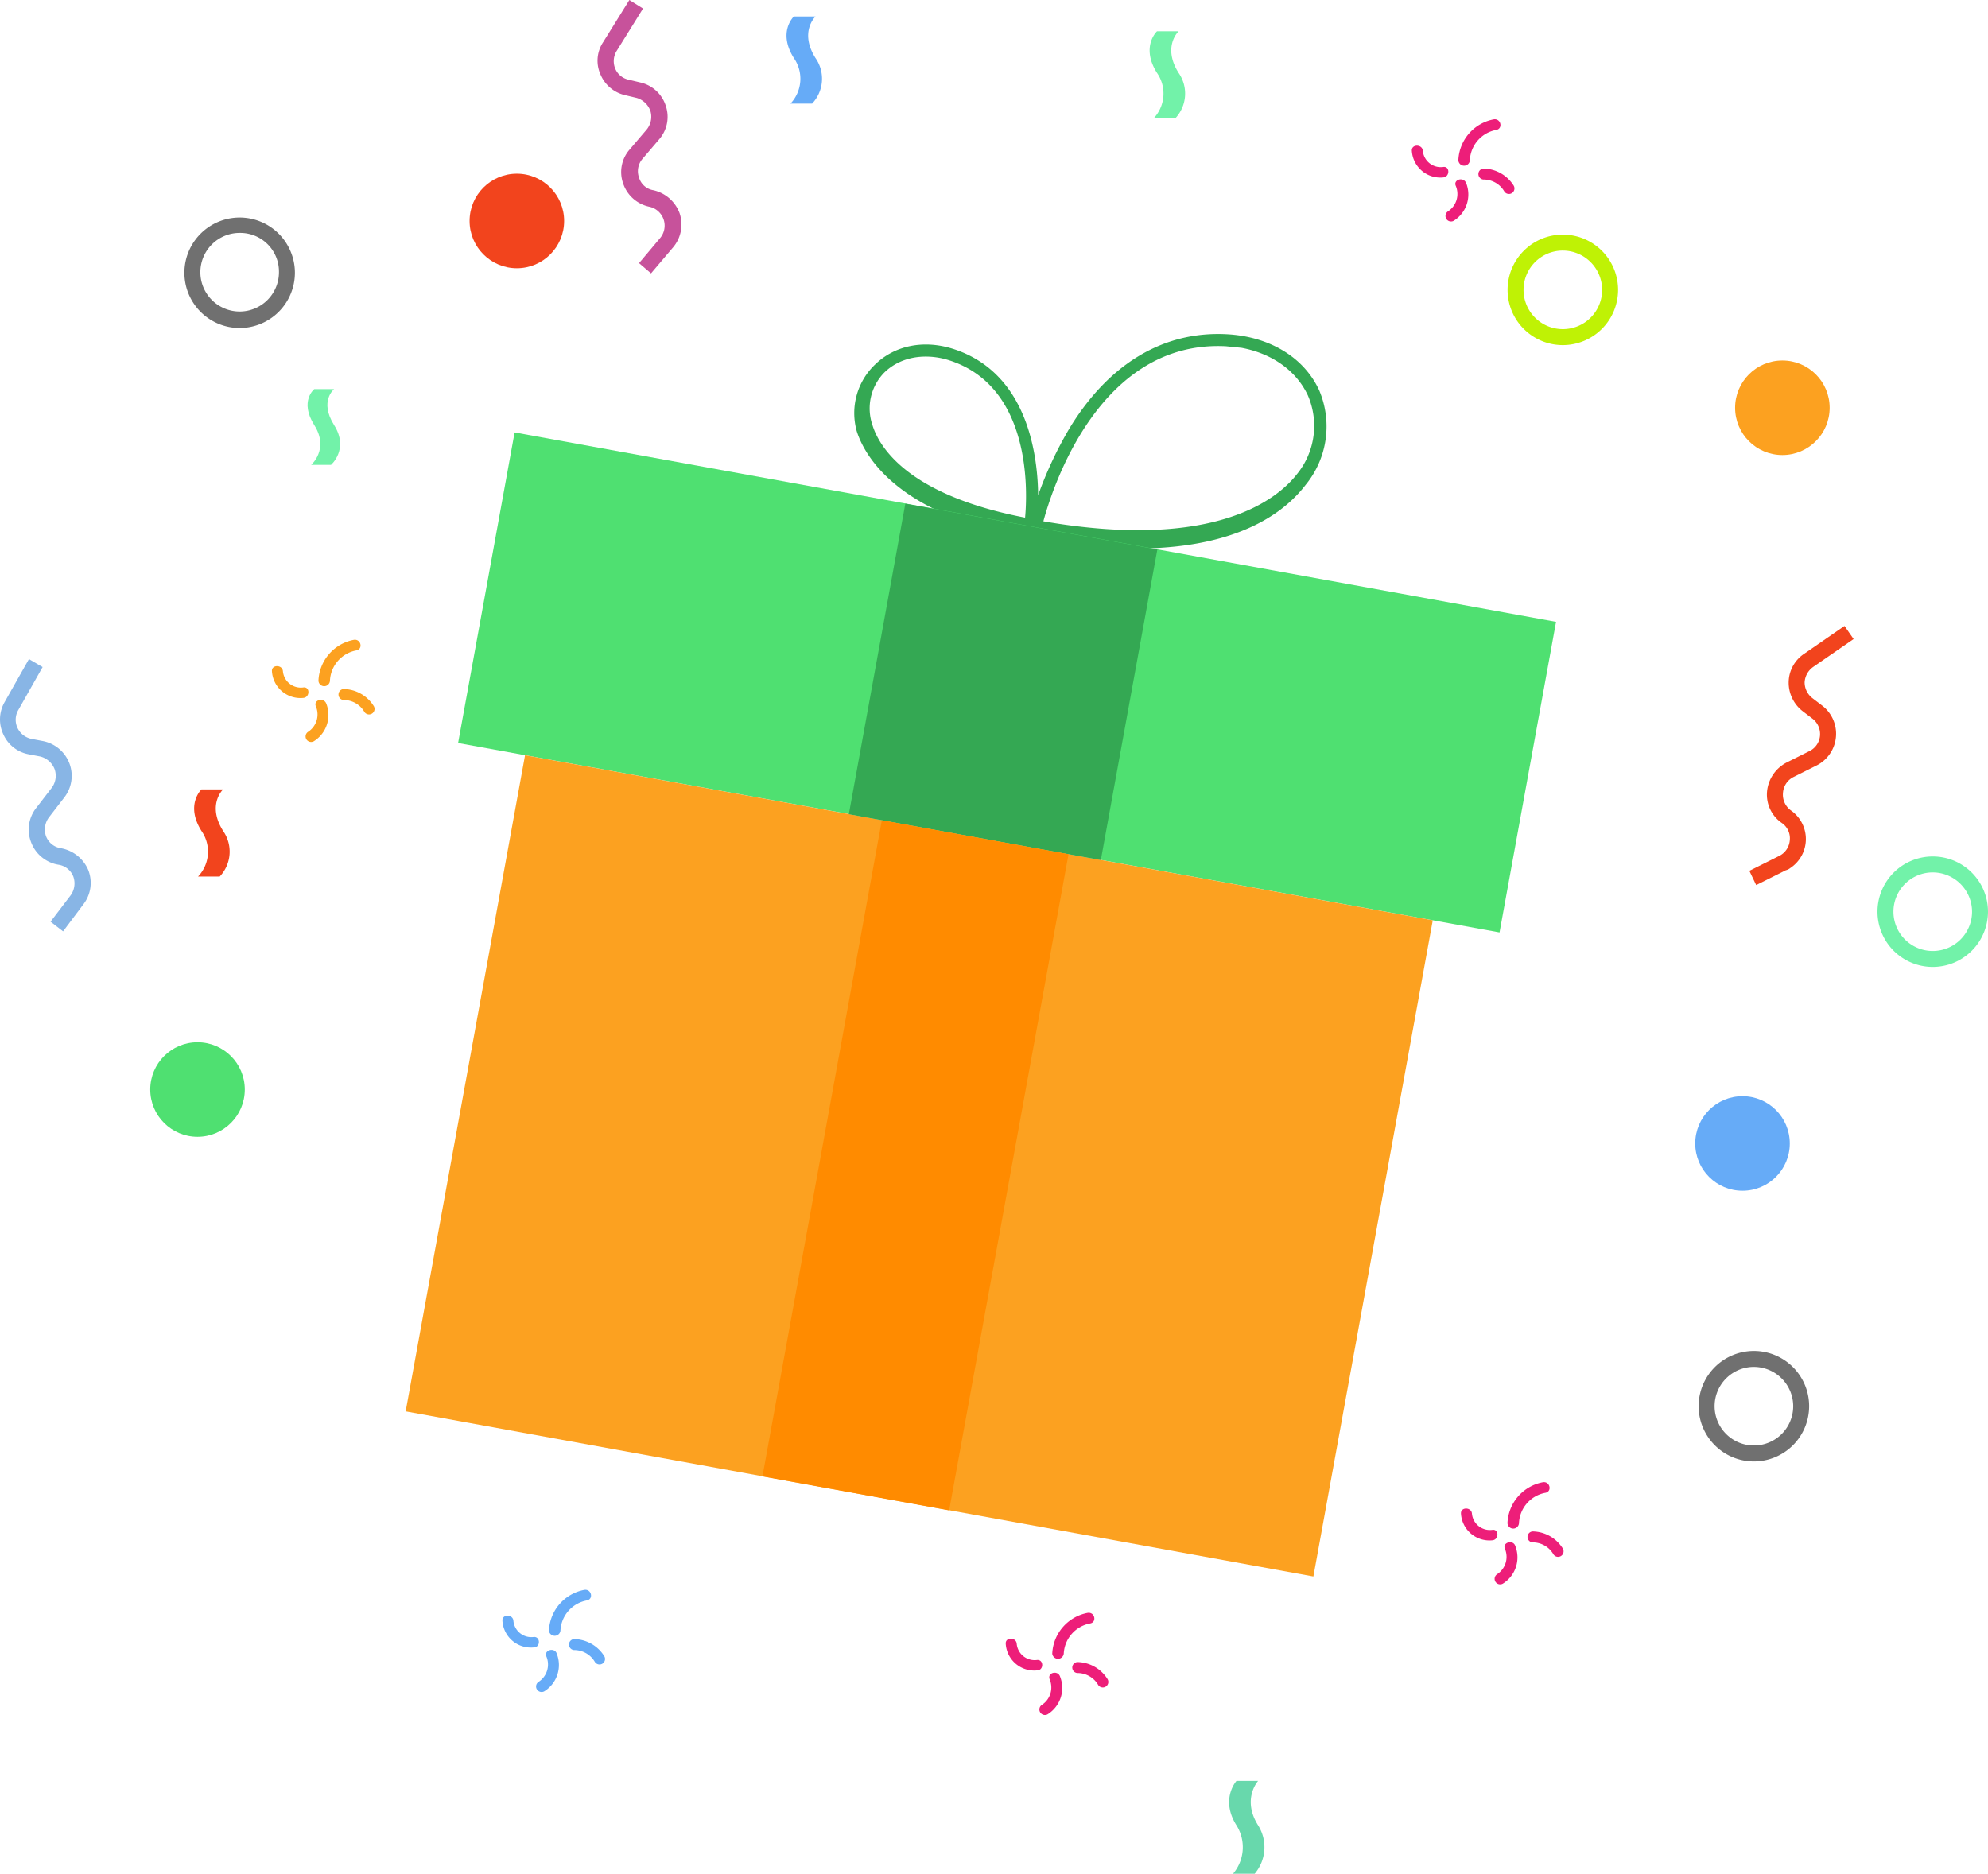 <svg xmlns="http://www.w3.org/2000/svg" width="408.427" height="385.008" viewBox="0 0 408.427 385.008">
  <g id="Referral_Console_Image" data-name="Referral Console Image" transform="translate(-84.332 -159.281)">
    <g id="Group_195" data-name="Group 195" transform="translate(167.689 227.913)">
      <path id="Path_363" data-name="Path 363" d="M461.366,256.2c-3.114-6.872-10.308-11.167-19.113-11.6-12.993-.644-24.16,6.12-32.213,19.328a79.837,79.837,0,0,0-6.442,13.744c-.107-9.342-2.684-25.341-17.5-30.065-6.12-1.933-12.026-.644-16,3.221a13.777,13.777,0,0,0-3.758,13.744c1.5,4.725,7.946,16.751,33.716,21.583l2.577.43c38.763,6.979,51.756-5.584,55.943-11.06A18.941,18.941,0,0,0,461.366,256.2Zm-91.807,7.087a10.517,10.517,0,0,1,2.47-10.845c2.792-2.684,6.765-3.758,11.167-3.007a15.693,15.693,0,0,1,2.147.537c16.751,5.369,16.107,26.629,15.57,32.32C376.431,277.568,370.847,267.474,369.559,263.286Zm87.19,10.093c-3.865,4.939-16.643,15.784-52.078,9.664,1.825-6.765,11.489-37.26,37.475-35.971l3.221.322c6.335,1.181,11.275,4.725,13.637,9.771A15.705,15.705,0,0,1,456.749,273.38Z" transform="translate(-273.671 -244.561)" fill="#34a853"/>
      <rect id="Rectangle_1" data-name="Rectangle 1" width="217.438" height="64.855" transform="matrix(0.984, 0.179, -0.179, 0.984, 22.368, 20.223)" fill="#4fe071"/>
      <rect id="Rectangle_2" data-name="Rectangle 2" width="189.52" height="137.013" transform="matrix(0.984, 0.179, -0.179, 0.984, 24.512, 86.551)" fill="#fca120"/>
      <rect id="Rectangle_3" data-name="Rectangle 3" width="52.615" height="64.855" transform="matrix(0.984, 0.179, -0.179, 0.984, 102.641, 34.854)" fill="#34a853"/>
      <rect id="Rectangle_4" data-name="Rectangle 4" width="38.978" height="137.013" transform="matrix(0.984, 0.179, -0.179, 0.984, 97.812, 99.915)" fill="#ff8b00"/>
    </g>
    <circle id="Ellipse_1" data-name="Ellipse 1" cx="9.713" cy="9.713" r="9.713" transform="translate(180.806 194.972)" fill="#f2441d"/>
    <path id="Path_364" data-name="Path 364" d="M285.051,269.1A11.351,11.351,0,1,1,296.4,257.751,11.362,11.362,0,0,1,285.051,269.1Zm0-19.543a8.074,8.074,0,1,0,8.074,8.074A7.944,7.944,0,0,0,285.051,249.56Z" transform="translate(-151.48 -42.417)" fill="#707070"/>
    <circle id="Ellipse_2" data-name="Ellipse 2" cx="9.713" cy="9.713" r="9.713" transform="translate(115.199 373.44)" fill="#4fe071"/>
    <path id="Path_365" data-name="Path 365" d="M515.151,451.1A11.351,11.351,0,1,1,526.5,439.751,11.362,11.362,0,0,1,515.151,451.1Zm0-19.426a8.074,8.074,0,1,0,8.075,8.074A8.091,8.091,0,0,0,515.151,431.677Z" transform="translate(-70.487 8.472)" fill="#707070"/>
    <circle id="Ellipse_3" data-name="Ellipse 3" cx="9.713" cy="9.713" r="9.713" transform="translate(432.611 384.526)" fill="#66abf7"/>
    <path id="Path_366" data-name="Path 366" d="M546.551,370.5A11.351,11.351,0,1,1,557.9,359.151,11.362,11.362,0,0,1,546.551,370.5Zm0-19.425a8.074,8.074,0,1,0,8.074,8.074A8.091,8.091,0,0,0,546.551,351.077Z" transform="translate(-65.143 -12.535)" fill="#72f2a9"/>
    <circle id="Ellipse_4" data-name="Ellipse 4" cx="9.713" cy="9.713" r="9.713" transform="translate(440.802 233.355)" fill="#fca120"/>
    <path id="Path_367" data-name="Path 367" d="M488.651,272.1A11.351,11.351,0,1,1,500,260.751,11.362,11.362,0,0,1,488.651,272.1Zm0-19.425a8.074,8.074,0,1,0,8.074,8.075A8.091,8.091,0,0,0,488.651,252.677Z" transform="translate(-83.239 -41.907)" fill="#bff205"/>
    <g id="Group_196" data-name="Group 196" transform="translate(374.386 183.79)">
      <path id="Path_368" data-name="Path 368" d="M483.762,211.878a6.637,6.637,0,0,1,5.476-6.228c1.4-.322.859-2.47-.644-2.148a8.922,8.922,0,0,0-7.194,8.375,1.182,1.182,0,0,0,2.362,0Z" transform="translate(-471.84 -203.469)" fill="#ed1e79"/>
      <path id="Path_369" data-name="Path 369" d="M486.272,215.155a4.918,4.918,0,0,1,4.3,2.47,1.134,1.134,0,0,0,1.933-1.181,7.443,7.443,0,0,0-6.228-3.543,1.131,1.131,0,0,0,0,2.255Z" transform="translate(-471.558 -202.774)" fill="#ed1e79"/>
      <path id="Path_370" data-name="Path 370" d="M481.046,216.291a4.263,4.263,0,0,1-1.611,5.261,1.134,1.134,0,0,0,1.181,1.933,6.359,6.359,0,0,0,2.577-7.731c-.537-1.4-2.684-.752-2.148.537Z" transform="translate(-472.022 -202.621)" fill="#ed1e79"/>
      <path id="Path_371" data-name="Path 371" d="M478.943,212.9a3.7,3.7,0,0,1-4.188-3.329c-.107-1.4-2.362-1.4-2.255,0a5.866,5.866,0,0,0,6.443,5.476c1.4-.107,1.4-2.362,0-2.148Z" transform="translate(-472.497 -203.097)" fill="#ed1e79"/>
    </g>
    <g id="Group_197" data-name="Group 197" transform="translate(290.954 490.672)">
      <path id="Path_372" data-name="Path 372" d="M406.062,497.678a6.638,6.638,0,0,1,5.476-6.228c1.4-.322.859-2.47-.644-2.148a8.923,8.923,0,0,0-7.194,8.375,1.19,1.19,0,0,0,2.362,0Z" transform="translate(-394.14 -489.269)" fill="#ed1e79"/>
      <path id="Path_373" data-name="Path 373" d="M408.572,500.955a4.918,4.918,0,0,1,4.295,2.47,1.134,1.134,0,0,0,1.933-1.181,7.443,7.443,0,0,0-6.228-3.543,1.131,1.131,0,0,0,0,2.255Z" transform="translate(-393.858 -488.574)" fill="#ed1e79"/>
      <path id="Path_374" data-name="Path 374" d="M403.346,502.093a4.263,4.263,0,0,1-1.611,5.262,1.134,1.134,0,0,0,1.181,1.933,6.359,6.359,0,0,0,2.577-7.731c-.43-1.4-2.684-.859-2.147.537Z" transform="translate(-394.322 -488.423)" fill="#ed1e79"/>
      <path id="Path_375" data-name="Path 375" d="M401.243,498.6a3.7,3.7,0,0,1-4.188-3.329c-.107-1.4-2.362-1.4-2.255,0a5.867,5.867,0,0,0,6.443,5.476c1.4,0,1.4-2.255,0-2.148Z" transform="translate(-394.797 -488.904)" fill="#ed1e79"/>
    </g>
    <g id="Group_198" data-name="Group 198" transform="translate(384.479 463.828)">
      <path id="Path_376" data-name="Path 376" d="M493.162,472.678a6.638,6.638,0,0,1,5.476-6.228c1.4-.322.859-2.47-.644-2.148a8.922,8.922,0,0,0-7.194,8.375,1.182,1.182,0,0,0,2.362,0Z" transform="translate(-481.24 -464.269)" fill="#ed1e79"/>
      <path id="Path_377" data-name="Path 377" d="M495.672,475.955a4.918,4.918,0,0,1,4.3,2.47,1.134,1.134,0,0,0,1.933-1.181,7.443,7.443,0,0,0-6.228-3.543,1.131,1.131,0,0,0,0,2.255Z" transform="translate(-480.958 -463.574)" fill="#ed1e79"/>
      <path id="Path_378" data-name="Path 378" d="M490.446,477.091a4.263,4.263,0,0,1-1.611,5.261,1.134,1.134,0,0,0,1.181,1.933,6.359,6.359,0,0,0,2.577-7.731c-.43-1.4-2.684-.752-2.148.537Z" transform="translate(-481.422 -463.421)" fill="#ed1e79"/>
      <path id="Path_379" data-name="Path 379" d="M488.343,473.7a3.7,3.7,0,0,1-4.188-3.329c-.107-1.4-2.362-1.4-2.255,0a5.866,5.866,0,0,0,6.443,5.476c1.4-.107,1.4-2.362,0-2.147Z" transform="translate(-481.897 -463.897)" fill="#ed1e79"/>
    </g>
    <g id="Group_199" data-name="Group 199" transform="translate(187.551 485.948)">
      <path id="Path_380" data-name="Path 380" d="M309.762,493.278a6.637,6.637,0,0,1,5.476-6.228c1.4-.322.859-2.47-.644-2.148a8.922,8.922,0,0,0-7.194,8.375,1.19,1.19,0,0,0,2.362,0Z" transform="translate(-297.84 -484.87)" fill="#66abf7"/>
      <path id="Path_381" data-name="Path 381" d="M312.272,496.555a4.918,4.918,0,0,1,4.3,2.47,1.134,1.134,0,0,0,1.933-1.181,7.443,7.443,0,0,0-6.228-3.543,1.131,1.131,0,0,0,0,2.255Z" transform="translate(-297.558 -484.174)" fill="#66abf7"/>
      <path id="Path_382" data-name="Path 382" d="M307.046,497.691a4.263,4.263,0,0,1-1.611,5.261,1.134,1.134,0,0,0,1.181,1.933,6.359,6.359,0,0,0,2.577-7.731c-.43-1.4-2.684-.752-2.148.537Z" transform="translate(-298.022 -484.021)" fill="#66abf7"/>
      <path id="Path_383" data-name="Path 383" d="M304.943,494.2a3.7,3.7,0,0,1-4.188-3.329c-.107-1.4-2.362-1.4-2.255,0a5.866,5.866,0,0,0,6.443,5.476c1.4,0,1.4-2.255,0-2.147Z" transform="translate(-298.497 -484.504)" fill="#66abf7"/>
    </g>
    <g id="Group_200" data-name="Group 200" transform="translate(140.198 290.737)">
      <path id="Path_384" data-name="Path 384" d="M265.662,311.478a6.637,6.637,0,0,1,5.476-6.228c1.4-.322.859-2.47-.644-2.148a8.922,8.922,0,0,0-7.194,8.375,1.182,1.182,0,0,0,2.362,0Z" transform="translate(-253.74 -303.07)" fill="#fca120"/>
      <path id="Path_385" data-name="Path 385" d="M268.172,314.755a4.918,4.918,0,0,1,4.3,2.47,1.134,1.134,0,0,0,1.933-1.181,7.443,7.443,0,0,0-6.228-3.543,1.131,1.131,0,0,0,0,2.255Z" transform="translate(-253.458 -302.374)" fill="#fca120"/>
      <path id="Path_386" data-name="Path 386" d="M262.946,315.891a4.263,4.263,0,0,1-1.611,5.261,1.134,1.134,0,0,0,1.181,1.933,6.359,6.359,0,0,0,2.577-7.731c-.537-1.4-2.684-.752-2.148.537Z" transform="translate(-253.922 -302.221)" fill="#fca120"/>
      <path id="Path_387" data-name="Path 387" d="M260.843,312.5a3.7,3.7,0,0,1-4.188-3.329c-.107-1.4-2.362-1.4-2.255,0a5.866,5.866,0,0,0,6.443,5.476c1.4-.107,1.4-2.362,0-2.148Z" transform="translate(-254.397 -302.697)" fill="#fca120"/>
    </g>
    <path id="Path_388" data-name="Path 388" d="M427.364,231.6a7.425,7.425,0,0,0,.7-9.362c-3.394-5.383,0-8.543,0-8.543H423.62s-3.393,3.16,0,8.543a7.425,7.425,0,0,1-.7,9.362Z" transform="translate(-101.591 -47.983)" fill="#72f2a9"/>
    <path id="Path_389" data-name="Path 389" d="M439.864,517.774a8.422,8.422,0,0,0,.7-9.947c-3.394-5.383,0-9.128,0-9.128H436.12s-3.394,3.745,0,9.128a8.422,8.422,0,0,1-.7,9.947Z" transform="translate(-97.76 26.514)" fill="#68d8ac"/>
    <path id="Path_390" data-name="Path 390" d="M266.031,270.67s3.758-3.221.644-8.161,0-7.409,0-7.409H262.6s-3.114,2.47,0,7.409-.644,8.161-.644,8.161Z" transform="translate(-113.696 -15.871)" fill="#72f2a9"/>
    <path id="Path_391" data-name="Path 391" d="M280.664,354.9a7.425,7.425,0,0,0,.7-9.362c-3.394-5.383,0-8.543,0-8.543h-4.447s-3.394,3.16,0,8.543a7.425,7.425,0,0,1-.7,9.362Z" transform="translate(-151.189 -15.513)" fill="#f2441d"/>
    <path id="Path_392" data-name="Path 392" d="M370.264,229a7.425,7.425,0,0,0,.7-9.362c-3.394-5.383,0-8.543,0-8.543h-4.447s-3.393,3.16,0,8.543a7.425,7.425,0,0,1-.7,9.362Z" transform="translate(-119.088 -48.426)" fill="#66abf7"/>
    <path id="Path_393" data-name="Path 393" d="M346,264.37l-2.458-2.106,4.33-5.149a3.974,3.974,0,0,0-2.223-6.436,7.236,7.236,0,0,1-5.383-4.8,7.022,7.022,0,0,1,1.4-7.021l3.394-3.979a4.148,4.148,0,0,0,.819-3.862,4.291,4.291,0,0,0-2.808-2.691l-2.457-.585a7.212,7.212,0,0,1-5.032-4.33,6.874,6.874,0,0,1,.585-6.553l5.383-8.659,2.809,1.755-5.383,8.66a3.985,3.985,0,0,0-.351,3.628,3.815,3.815,0,0,0,2.809,2.34l2.457.585a7.12,7.12,0,0,1,5.149,4.8,7.027,7.027,0,0,1-1.4,6.9l-3.394,3.979a3.875,3.875,0,0,0-.7,3.862,3.662,3.662,0,0,0,2.926,2.574,7.518,7.518,0,0,1,5.383,4.681,7.259,7.259,0,0,1-1.287,7.021Z" transform="translate(-127.918 -48.919)" fill="#c7529b"/>
    <path id="Path_394" data-name="Path 394" d="M521.126,359.234a2.353,2.353,0,0,1-.936.468l-6.085,3.043-1.4-2.925,6.085-3.043a3.927,3.927,0,0,0,2.223-3.277,3.8,3.8,0,0,0-1.638-3.51,7.065,7.065,0,0,1-3.043-6.436,7.5,7.5,0,0,1,3.979-5.968l4.681-2.34a3.91,3.91,0,0,0,2.223-3.159,3.979,3.979,0,0,0-1.521-3.511l-1.99-1.521a7.427,7.427,0,0,1-2.925-5.968,7.124,7.124,0,0,1,3.16-5.851h0l8.309-5.734,1.872,2.692-8.308,5.734h0a4.155,4.155,0,0,0-1.755,3.16,4.1,4.1,0,0,0,1.638,3.276l1.989,1.521a7.294,7.294,0,0,1-1.17,12.287l-4.681,2.34a3.927,3.927,0,0,0-2.223,3.277,4,4,0,0,0,1.638,3.628,7.153,7.153,0,0,1-.117,11.819Z" transform="translate(-68.972 -21.602)" fill="#f2441d"/>
    <path id="Path_395" data-name="Path 395" d="M254.285,370.736l-2.574-1.989,4.1-5.383a4.183,4.183,0,0,0,.585-3.862,3.886,3.886,0,0,0-3.043-2.457,7.258,7.258,0,0,1-5.617-4.564,7.167,7.167,0,0,1,1.053-7.138l3.16-4.1a4.133,4.133,0,0,0,.585-3.862,4.3,4.3,0,0,0-2.925-2.575l-2.457-.468a7.1,7.1,0,0,1-5.149-4.1,7.191,7.191,0,0,1,.234-6.553l5.032-8.894,2.809,1.638-5.032,8.894a3.973,3.973,0,0,0-.117,3.628,4.1,4.1,0,0,0,2.809,2.223l2.457.468a7.335,7.335,0,0,1,5.383,4.564,7.234,7.234,0,0,1-1.053,7.021l-3.16,4.1a4.182,4.182,0,0,0-.585,3.862,3.886,3.886,0,0,0,3.043,2.457,7.544,7.544,0,0,1,5.617,4.447,7.2,7.2,0,0,1-.936,7.021Z" transform="translate(-156.991 -20.079)" fill="#88b5e5"/>
  </g>
</svg>
